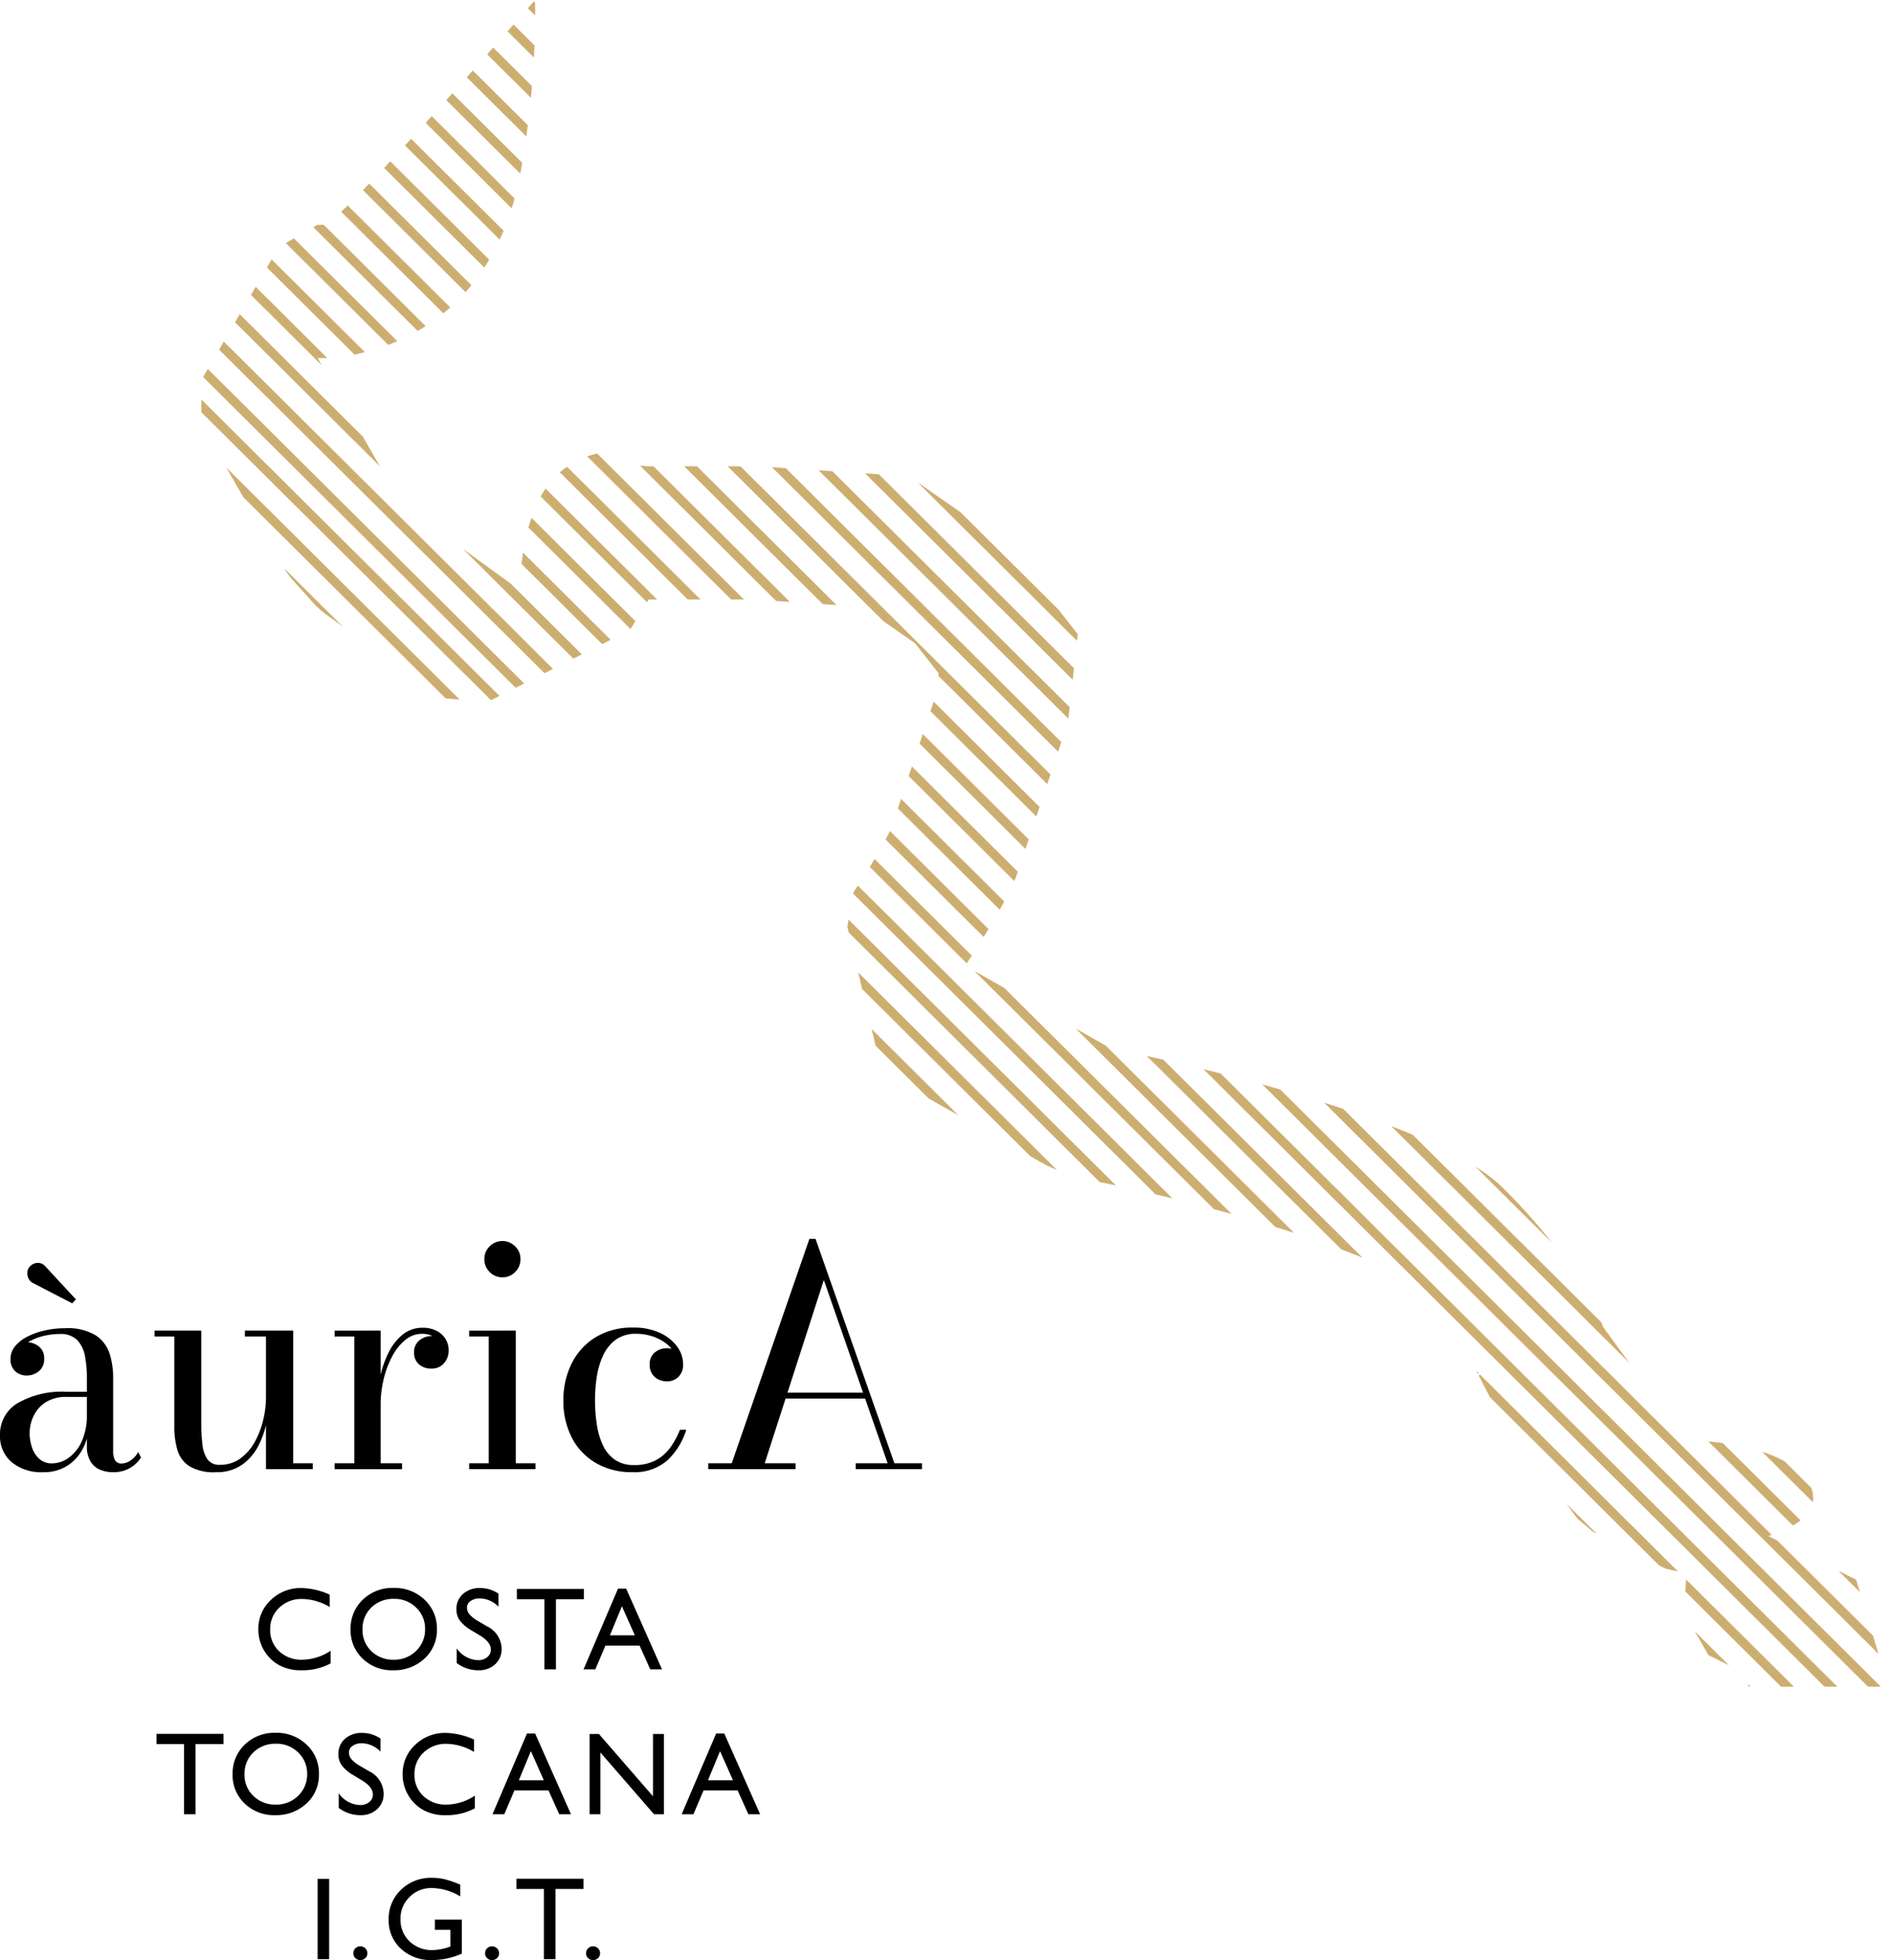 <?xml version="1.0" encoding="UTF-8"?>
<svg xmlns="http://www.w3.org/2000/svg" xmlns:xlink="http://www.w3.org/1999/xlink" width="209.173" height="216.459" viewBox="0 0 209.173 216.459">
  <defs>
    <clipPath id="clip-path">
      <path id="Tracciato_3831" data-name="Tracciato 3831" d="M249.238,667.206h-.749l-4.266,2.446-8.557,14.677-.013,4.893,9.3,16.167.606.836,2.744,3.051.767.69,13.087,9.507,5.146.414L283,711.968l2.088-3.38h11.63l12.007.8,5.791,4.028,2.605,3.328-.247,2.23c-1.2,3.561-4.188,12.484-5.035,15a58.944,58.944,0,0,1-3.846,6.509l-.259.385-.7,3.848,3.315,13.958L312.7,761.8l16.025,9.1.385.2,1.589.725.73.267,1.567.437.391.092c16.644,3.217,33.1,8.848,35.639,11.365,5.828,5.793,7.649,10.079,7.663,10.111l1.644-.613-1.54.784,1.375,2.666.4.64,9.115,12.492,1.752,1.49,7.992,4.05,2.337.535-.3,4.292,2.715,4.73,3.977,1.977.457,1.512h15.968l-.789-.921L418.5,816.828l-9.7-4.821.995-.331c.033-.01,3.237-1.1,3.877-3.135a3.126,3.126,0,0,0-.739-2.846c-3.178-4.21-12.942-4.263-13.042-4.263h-.22l-9.115-12.492c-.022-.066-2.323-6.674-11.056-15.354s-42.947-15.341-43.291-15.406l-.133-.05-16.025-9.1.259-.385c.044-.065,4.443-6.646,5.525-9.879,1.118-3.325,5.58-16.63,5.58-16.63l1.076-9.716-7.659-9.79-11-7.655-16.622-1.1H284.964a5.662,5.662,0,0,1-2.85-.834c-1.3-.683-2.416-1.279-5.854.773-5.3,3.159-5.368,12.837-5.368,12.934v.85l-13.087-9.508-9.3-16.168h.749c.76,0,18.642-.272,21.891-21.812a98.078,98.078,0,0,0,1.381-17.728s-21.617,24.773-23.289,24.826" transform="translate(-235.652 -642.38)" fill="none"></path>
    </clipPath>
  </defs>
  <g id="Raggruppa_5593" data-name="Raggruppa 5593" transform="translate(-1290.469 -1922.643)">
    <g id="Raggruppa_5443" data-name="Raggruppa 5443" transform="translate(1312.717 1922.643)">
      <g id="Raggruppa_5442" data-name="Raggruppa 5442" clip-path="url(#clip-path)">
        <line id="Linea_3860" data-name="Linea 3860" x1="453.732" y1="450.922" transform="translate(-59.111 -132.571)" fill="none" stroke="#cdae71" stroke-miterlimit="10" stroke-width="1"></line>
        <line id="Linea_3862" data-name="Linea 3862" x1="453.736" y1="450.916" transform="translate(-61.512 -130.185)" fill="none" stroke="#cdae71" stroke-miterlimit="10" stroke-width="1"></line>
        <line id="Linea_3864" data-name="Linea 3864" x1="453.74" y1="450.918" transform="translate(-63.916 -127.797)" fill="none" stroke="#cdae71" stroke-miterlimit="10" stroke-width="1"></line>
        <line id="Linea_3866" data-name="Linea 3866" x1="453.736" y1="450.913" transform="translate(-66.315 -125.408)" fill="none" stroke="#cdae71" stroke-miterlimit="10" stroke-width="1"></line>
        <line id="Linea_3868" data-name="Linea 3868" x1="453.736" y1="450.92" transform="translate(-68.715 -123.027)" fill="none" stroke="#cdae71" stroke-miterlimit="10" stroke-width="1"></line>
        <line id="Linea_3870" data-name="Linea 3870" x1="453.738" y1="450.915" transform="translate(-71.12 -120.637)" fill="none" stroke="#cdae71" stroke-miterlimit="10" stroke-width="1"></line>
        <line id="Linea_3872" data-name="Linea 3872" x1="453.74" y1="450.916" transform="translate(-73.519 -118.251)" fill="none" stroke="#cdae71" stroke-miterlimit="10" stroke-width="1"></line>
        <line id="Linea_3874" data-name="Linea 3874" x1="453.736" y1="450.92" transform="translate(-75.923 -115.866)" fill="none" stroke="#cdae71" stroke-miterlimit="10" stroke-width="1"></line>
        <line id="Linea_3876" data-name="Linea 3876" x1="453.738" y1="450.913" transform="translate(-78.324 -113.478)" fill="none" stroke="#cdae71" stroke-miterlimit="10" stroke-width="1"></line>
        <line id="Linea_3878" data-name="Linea 3878" x1="453.734" y1="450.923" transform="translate(-80.726 -111.092)" fill="none" stroke="#cdae71" stroke-miterlimit="10" stroke-width="1"></line>
        <line id="Linea_3880" data-name="Linea 3880" x1="453.741" y1="450.922" transform="translate(-83.13 -108.706)" fill="none" stroke="#cdae71" stroke-miterlimit="10" stroke-width="1"></line>
        <line id="Linea_3882" data-name="Linea 3882" x1="453.738" y1="450.92" transform="translate(-85.531 -106.317)" fill="none" stroke="#cdae71" stroke-miterlimit="10" stroke-width="1"></line>
        <line id="Linea_3884" data-name="Linea 3884" x1="453.734" y1="450.916" transform="translate(-87.926 -103.931)" fill="none" stroke="#cdae71" stroke-miterlimit="10" stroke-width="1"></line>
        <line id="Linea_3886" data-name="Linea 3886" x1="453.743" y1="450.92" transform="translate(-90.334 -101.544)" fill="none" stroke="#cdae71" stroke-miterlimit="10" stroke-width="1"></line>
        <line id="Linea_3888" data-name="Linea 3888" x1="453.738" y1="450.916" transform="translate(-92.732 -99.158)" fill="none" stroke="#cdae71" stroke-miterlimit="10" stroke-width="1"></line>
        <line id="Linea_3890" data-name="Linea 3890" x1="453.743" y1="450.92" transform="translate(-95.137 -96.771)" fill="none" stroke="#cdae71" stroke-miterlimit="10" stroke-width="1"></line>
        <line id="Linea_3892" data-name="Linea 3892" x1="453.736" y1="450.918" transform="translate(-97.537 -94.384)" fill="none" stroke="#cdae71" stroke-miterlimit="10" stroke-width="1"></line>
        <line id="Linea_3894" data-name="Linea 3894" x1="453.741" y1="450.923" transform="translate(-99.941 -91.997)" fill="none" stroke="#cdae71" stroke-miterlimit="10" stroke-width="1"></line>
        <line id="Linea_3896" data-name="Linea 3896" x1="453.734" y1="450.92" transform="translate(-102.339 -89.613)" fill="none" stroke="#cdae71" stroke-miterlimit="10" stroke-width="1"></line>
        <line id="Linea_3898" data-name="Linea 3898" x1="453.74" y1="450.918" transform="translate(-104.742 -87.225)" fill="none" stroke="#cdae71" stroke-miterlimit="10" stroke-width="1"></line>
        <line id="Linea_3900" data-name="Linea 3900" x1="453.738" y1="450.92" transform="translate(-107.141 -84.84)" fill="none" stroke="#cdae71" stroke-miterlimit="10" stroke-width="1"></line>
        <line id="Linea_3902" data-name="Linea 3902" x1="453.738" y1="450.915" transform="translate(-109.545 -82.45)" fill="none" stroke="#cdae71" stroke-miterlimit="10" stroke-width="1"></line>
        <line id="Linea_3904" data-name="Linea 3904" x1="453.74" y1="450.915" transform="translate(-111.948 -80.064)" fill="none" stroke="#cdae71" stroke-miterlimit="10" stroke-width="1"></line>
        <line id="Linea_3906" data-name="Linea 3906" x1="453.734" y1="450.915" transform="translate(-114.345 -77.677)" fill="none" stroke="#cdae71" stroke-miterlimit="10" stroke-width="1"></line>
        <line id="Linea_3908" data-name="Linea 3908" x1="453.74" y1="450.922" transform="translate(-116.753 -75.291)" fill="none" stroke="#cdae71" stroke-miterlimit="10" stroke-width="1"></line>
        <line id="Linea_3910" data-name="Linea 3910" x1="453.734" y1="450.918" transform="translate(-118.803 -73.248)" fill="none" stroke="#cdae71" stroke-miterlimit="10" stroke-width="1"></line>
        <line id="Linea_3912" data-name="Linea 3912" x1="453.74" y1="450.925" transform="translate(-121.209 -70.863)" fill="none" stroke="#cdae71" stroke-miterlimit="10" stroke-width="1"></line>
        <line id="Linea_3914" data-name="Linea 3914" x1="453.74" y1="450.916" transform="translate(-123.61 -68.473)" fill="none" stroke="#cdae71" stroke-miterlimit="10" stroke-width="1"></line>
        <line id="Linea_3916" data-name="Linea 3916" x1="453.74" y1="450.922" transform="translate(-126.012 -66.086)" fill="none" stroke="#cdae71" stroke-miterlimit="10" stroke-width="1"></line>
        <line id="Linea_3918" data-name="Linea 3918" x1="453.734" y1="450.915" transform="translate(-128.409 -63.698)" fill="none" stroke="#cdae71" stroke-miterlimit="10" stroke-width="1"></line>
        <line id="Linea_3920" data-name="Linea 3920" x1="453.74" y1="450.922" transform="translate(-130.817 -61.315)" fill="none" stroke="#cdae71" stroke-miterlimit="10" stroke-width="1"></line>
        <line id="Linea_3922" data-name="Linea 3922" x1="453.736" y1="450.923" transform="translate(-133.215 -58.93)" fill="none" stroke="#cdae71" stroke-miterlimit="10" stroke-width="1"></line>
        <line id="Linea_3924" data-name="Linea 3924" x1="453.734" y1="450.922" transform="translate(-135.618 -56.545)" fill="none" stroke="#cdae71" stroke-miterlimit="10" stroke-width="1"></line>
        <line id="Linea_3926" data-name="Linea 3926" x1="453.736" y1="450.918" transform="translate(-138.018 -54.153)" fill="none" stroke="#cdae71" stroke-miterlimit="10" stroke-width="1"></line>
        <line id="Linea_3928" data-name="Linea 3928" x1="453.738" y1="450.915" transform="translate(-140.418 -51.764)" fill="none" stroke="#cdae71" stroke-miterlimit="10" stroke-width="1"></line>
        <line id="Linea_3930" data-name="Linea 3930" x1="453.734" y1="450.918" transform="translate(-142.823 -49.38)" fill="none" stroke="#cdae71" stroke-miterlimit="10" stroke-width="1"></line>
        <line id="Linea_3932" data-name="Linea 3932" x1="453.734" y1="450.92" transform="translate(-145.219 -46.996)" fill="none" stroke="#cdae71" stroke-miterlimit="10" stroke-width="1"></line>
        <line id="Linea_3934" data-name="Linea 3934" x1="453.741" y1="450.918" transform="translate(-147.627 -44.607)" fill="none" stroke="#cdae71" stroke-miterlimit="10" stroke-width="1"></line>
        <line id="Linea_3936" data-name="Linea 3936" x1="453.734" y1="450.92" transform="translate(-150.024 -42.223)" fill="none" stroke="#cdae71" stroke-miterlimit="10" stroke-width="1"></line>
        <line id="Linea_3938" data-name="Linea 3938" x1="453.743" y1="450.925" transform="translate(-152.43 -39.837)" fill="none" stroke="#cdae71" stroke-miterlimit="10" stroke-width="1"></line>
        <line id="Linea_3940" data-name="Linea 3940" x1="453.732" y1="450.922" transform="translate(-154.827 -37.45)" fill="none" stroke="#cdae71" stroke-miterlimit="10" stroke-width="1"></line>
        <line id="Linea_3942" data-name="Linea 3942" x1="453.74" y1="450.923" transform="translate(-157.233 -35.062)" fill="none" stroke="#cdae71" stroke-miterlimit="10" stroke-width="1"></line>
        <line id="Linea_3944" data-name="Linea 3944" x1="453.738" y1="450.915" transform="translate(-159.632 -32.673)" fill="none" stroke="#cdae71" stroke-miterlimit="10" stroke-width="1"></line>
        <line id="Linea_3946" data-name="Linea 3946" x1="453.738" y1="450.922" transform="translate(-162.033 -30.292)" fill="none" stroke="#cdae71" stroke-miterlimit="10" stroke-width="1"></line>
        <line id="Linea_3948" data-name="Linea 3948" x1="453.741" y1="450.922" transform="translate(-164.437 -27.903)" fill="none" stroke="#cdae71" stroke-miterlimit="10" stroke-width="1"></line>
        <line id="Linea_3950" data-name="Linea 3950" x1="453.74" y1="450.922" transform="translate(-166.84 -25.512)" fill="none" stroke="#cdae71" stroke-miterlimit="10" stroke-width="1"></line>
        <line id="Linea_3952" data-name="Linea 3952" x1="453.74" y1="450.92" transform="translate(-169.24 -23.128)" fill="none" stroke="#cdae71" stroke-miterlimit="10" stroke-width="1"></line>
        <line id="Linea_3954" data-name="Linea 3954" x1="453.74" y1="450.922" transform="translate(-171.642 -20.742)" fill="none" stroke="#cdae71" stroke-miterlimit="10" stroke-width="1"></line>
        <line id="Linea_3956" data-name="Linea 3956" x1="453.738" y1="450.926" transform="translate(-174.042 -18.358)" fill="none" stroke="#cdae71" stroke-miterlimit="10" stroke-width="1"></line>
        <line id="Linea_3958" data-name="Linea 3958" x1="453.738" y1="450.918" transform="translate(-176.447 -15.968)" fill="none" stroke="#cdae71" stroke-miterlimit="10" stroke-width="1"></line>
      </g>
    </g>
    <g id="Raggruppa_5592" data-name="Raggruppa 5592">
      <path id="Tracciato_3844" data-name="Tracciato 3844" d="M-14-2.057v1.4A6.627,6.627,0,0,1-17.226.1a4.969,4.969,0,0,1-2.52-.6,4.394,4.394,0,0,1-1.638-1.644,4.465,4.465,0,0,1-.6-2.266,4.327,4.327,0,0,1,1.381-3.256A4.738,4.738,0,0,1-17.2-8.982a7.989,7.989,0,0,1,3.1.73v1.365a6.11,6.11,0,0,0-3.041-.889,3.515,3.515,0,0,0-2.53.962,3.194,3.194,0,0,0-1.006,2.409,3.163,3.163,0,0,0,.99,2.4,3.531,3.531,0,0,0,2.533.939A5.744,5.744,0,0,0-14-2.057Zm6.956-6.938a4.773,4.773,0,0,1,3.425,1.3A4.315,4.315,0,0,1-2.252-4.431,4.246,4.246,0,0,1-3.633-1.184,4.91,4.91,0,0,1-7.115.1a4.629,4.629,0,0,1-3.342-1.285,4.284,4.284,0,0,1-1.336-3.221,4.38,4.38,0,0,1,1.346-3.288A4.7,4.7,0,0,1-7.045-8.995Zm.051,1.206a3.446,3.446,0,0,0-2.5.952,3.242,3.242,0,0,0-.981,2.431A3.183,3.183,0,0,0-9.5-2.019a3.4,3.4,0,0,0,2.463.952,3.4,3.4,0,0,0,2.479-.971A3.245,3.245,0,0,0-3.56-4.456a3.169,3.169,0,0,0-.993-2.371A3.375,3.375,0,0,0-6.994-7.789ZM2.539-3.72,1.574-4.3A4.363,4.363,0,0,1,.282-5.392,2.067,2.067,0,0,1-.1-6.627a2.181,2.181,0,0,1,.727-1.7,2.716,2.716,0,0,1,1.888-.654,3.579,3.579,0,0,1,2.038.622v1.441a2.94,2.94,0,0,0-2.063-.92,1.7,1.7,0,0,0-1.022.289.877.877,0,0,0-.4.74,1.147,1.147,0,0,0,.292.749,3.608,3.608,0,0,0,.946.73l.971.571A2.831,2.831,0,0,1,4.9-2.3,2.262,2.262,0,0,1,4.186-.565,2.612,2.612,0,0,1,2.33.1,3.905,3.905,0,0,1-.063-.7V-2.317a2.989,2.989,0,0,0,2.38,1.3,1.492,1.492,0,0,0,.993-.333,1.046,1.046,0,0,0,.4-.835Q3.707-3,2.539-3.72ZM6.582-8.88h7.408v1.13H10.9V0H9.622V-7.75H6.582Zm11.177-.038h.9L22.621,0h-1.3L20.139-2.628H16.369L15.251,0h-1.3Zm1.86,5.161L18.19-6.97,16.864-3.758ZM-33.24,7.12h7.408V8.25h-3.091V16H-30.2V8.25H-33.24Zm13.158-.114a4.773,4.773,0,0,1,3.425,1.3,4.315,4.315,0,0,1,1.368,3.263,4.246,4.246,0,0,1-1.381,3.247A4.91,4.91,0,0,1-20.152,16.1a4.629,4.629,0,0,1-3.342-1.285,4.284,4.284,0,0,1-1.336-3.221,4.38,4.38,0,0,1,1.346-3.288A4.7,4.7,0,0,1-20.082,7.005Zm.051,1.206a3.446,3.446,0,0,0-2.5.952,3.242,3.242,0,0,0-.981,2.431,3.183,3.183,0,0,0,.984,2.387,3.4,3.4,0,0,0,2.463.952,3.4,3.4,0,0,0,2.479-.971,3.245,3.245,0,0,0,.993-2.418,3.169,3.169,0,0,0-.993-2.371A3.375,3.375,0,0,0-20.031,8.211ZM-10.5,12.28l-.965-.584a4.363,4.363,0,0,1-1.292-1.089,2.067,2.067,0,0,1-.384-1.235,2.181,2.181,0,0,1,.727-1.7,2.716,2.716,0,0,1,1.888-.654,3.579,3.579,0,0,1,2.038.622V9.081a2.94,2.94,0,0,0-2.063-.92,1.7,1.7,0,0,0-1.022.289.877.877,0,0,0-.4.74,1.147,1.147,0,0,0,.292.749,3.608,3.608,0,0,0,.946.73l.971.571A2.831,2.831,0,0,1-8.137,13.7a2.262,2.262,0,0,1-.714,1.733,2.612,2.612,0,0,1-1.857.667A3.905,3.905,0,0,1-13.1,15.3V13.683a2.989,2.989,0,0,0,2.38,1.3,1.492,1.492,0,0,0,.993-.333,1.046,1.046,0,0,0,.4-.835Q-9.33,13-10.5,12.28Zm12.44,1.663v1.4a6.627,6.627,0,0,1-3.225.762,4.969,4.969,0,0,1-2.52-.6A4.394,4.394,0,0,1-5.44,13.861a4.465,4.465,0,0,1-.6-2.266A4.327,4.327,0,0,1-4.662,8.338a4.738,4.738,0,0,1,3.406-1.32,7.989,7.989,0,0,1,3.1.73V9.113a6.11,6.11,0,0,0-3.041-.889,3.515,3.515,0,0,0-2.53.962,3.194,3.194,0,0,0-1.006,2.409,3.163,3.163,0,0,0,.99,2.4,3.531,3.531,0,0,0,2.533.939A5.744,5.744,0,0,0,1.942,13.943ZM7.7,7.082h.9L12.561,16h-1.3l-1.181-2.628H6.309L5.191,16H3.89Zm1.86,5.161L8.13,9.03,6.8,12.242Zm12.066-5.11H22.83V16H21.739L15.81,9.176V16H14.617V7.132h1.028l5.979,6.881ZM28.6,7.082h.9L33.462,16h-1.3L30.98,13.372H27.209L26.092,16h-1.3Zm1.86,5.161L29.031,9.03,27.7,12.242Zm-45.894,10.89h1.27V32h-1.27Zm4.715,7.452a.763.763,0,0,1,.552.222.732.732,0,0,1,.229.546.709.709,0,0,1-.225.533.772.772,0,0,1-.555.216.753.753,0,0,1-.546-.216.714.714,0,0,1-.222-.533.742.742,0,0,1,.222-.546A.742.742,0,0,1-10.72,30.584Zm8.245-2.952H.5v3.758a8.111,8.111,0,0,1-3.25.711,4.823,4.823,0,0,1-3.52-1.285,4.255,4.255,0,0,1-1.317-3.171A4.411,4.411,0,0,1-6.22,24.338,4.724,4.724,0,0,1-2.8,23.018a6.062,6.062,0,0,1,1.422.162,11.648,11.648,0,0,1,1.7.594v1.295a6.238,6.238,0,0,0-3.148-.92,3.341,3.341,0,0,0-2.45.99,3.294,3.294,0,0,0-1,2.431,3.274,3.274,0,0,0,1,2.469A3.547,3.547,0,0,0-2.71,31a5.98,5.98,0,0,0,1.822-.349l.121-.038V28.763H-2.475Zm6.309,2.952a.763.763,0,0,1,.552.222.732.732,0,0,1,.229.546.709.709,0,0,1-.225.533.772.772,0,0,1-.555.216.753.753,0,0,1-.546-.216.714.714,0,0,1-.222-.533.759.759,0,0,1,.768-.768Zm2.7-7.465h7.408v1.13H10.847V32H9.571V24.25H6.53Zm8.46,7.465a.763.763,0,0,1,.552.222.732.732,0,0,1,.229.546.709.709,0,0,1-.225.533.772.772,0,0,1-.555.216.753.753,0,0,1-.546-.216.714.714,0,0,1-.222-.533.759.759,0,0,1,.768-.768Z" transform="translate(1341 2107)"></path>
      <g id="Raggruppa_5447" data-name="Raggruppa 5447" transform="translate(1290.469 2059.461)">
        <g id="Raggruppa_5448" data-name="Raggruppa 5448" transform="translate(0 0)">
          <path id="Tracciato_3832" data-name="Tracciato 3832" d="M4.74,28.426A5.116,5.116,0,0,1,1.289,27.32a3.75,3.75,0,0,1-1.289-3,3.99,3.99,0,0,1,1.913-3.5,9.825,9.825,0,0,1,5.455-1.272h3.776v.566H7.368a4.106,4.106,0,0,0-2.362.615,3.7,3.7,0,0,0-1.314,1.53,4.392,4.392,0,0,0-.416,1.829,4.962,4.962,0,0,0,.258,1.6,2.944,2.944,0,0,0,.807,1.264,2.045,2.045,0,0,0,1.43.5,3.138,3.138,0,0,0,1.8-.607,4.456,4.456,0,0,0,1.455-1.813A7.011,7.011,0,0,0,9.6,22.006h.382a8.586,8.586,0,0,1-.607,3.343A5.085,5.085,0,0,1,7.6,27.611a4.866,4.866,0,0,1-2.861.815m7.751,0a3.688,3.688,0,0,1-1.439-.275A2.244,2.244,0,0,1,10,27.237a3.23,3.23,0,0,1-.4-1.722V17.964a12.816,12.816,0,0,0-.2-2.3,3.525,3.525,0,0,0-.84-1.8,2.548,2.548,0,0,0-1.971-.7,7.75,7.75,0,0,0-1.555.166,6.2,6.2,0,0,0-1.5.508,3.411,3.411,0,0,0-1.122.856,1.83,1.83,0,0,0-.433,1.214H1.2a1.691,1.691,0,0,1,.557-1.339,1.812,1.812,0,0,1,1.222-.491,2.08,2.08,0,0,1,1.306.458,1.553,1.553,0,0,1,.591,1.305A1.681,1.681,0,0,1,4.266,17.3a2.132,2.132,0,0,1-1.289.449,1.872,1.872,0,0,1-1.289-.465,1.731,1.731,0,0,1-.524-1.364,2.17,2.17,0,0,1,.507-1.406,4.2,4.2,0,0,1,1.364-1.064,8.087,8.087,0,0,1,1.93-.682,10.034,10.034,0,0,1,2.2-.241,6.01,6.01,0,0,1,3.435.8,3.827,3.827,0,0,1,1.522,2.046,8.814,8.814,0,0,1,.382,2.595v8.183a2.066,2.066,0,0,0,.191.931.812.812,0,0,0,.807.382,1.739,1.739,0,0,0,.956-.357,2.437,2.437,0,0,0,.807-.906l.316.6A3.5,3.5,0,0,1,14.37,27.96a3.611,3.611,0,0,1-1.879.465M7.983,9.781,3.609,7.519A1.111,1.111,0,0,1,3.185,7.1a1.26,1.26,0,0,1-.166-.607,1.139,1.139,0,0,1,.141-.6,1.208,1.208,0,0,1,1.173-.574,1.094,1.094,0,0,1,.69.391l3.36,3.626Z" transform="translate(0 -2.662)"></path>
          <path id="Tracciato_3833" data-name="Tracciato 3833" d="M41.045,35.96a5.3,5.3,0,0,1-2.919-.657A3.191,3.191,0,0,1,36.8,33.515a8.939,8.939,0,0,1-.341-2.578V20.974H34.276v-.649h5.156V30.454a19.77,19.77,0,0,0,.133,2.453,3.505,3.505,0,0,0,.565,1.646,1.559,1.559,0,0,0,1.347.591,3.749,3.749,0,0,0,2.32-.732,5.686,5.686,0,0,0,1.589-1.871,9.527,9.527,0,0,0,.906-2.412,10.552,10.552,0,0,0,.291-2.337l.383-.083a14.038,14.038,0,0,1-.258,2.5,10.316,10.316,0,0,1-.906,2.719A5.921,5.921,0,0,1,44,35.1a4.828,4.828,0,0,1-2.952.857m5.538-.333V20.974H44.255v-.649h5.339V34.978h2.162v.648Z" transform="translate(-17.195 -10.196)"></path>
          <path id="Tracciato_3834" data-name="Tracciato 3834" d="M79.282,20.007V34.66h2.362v.649H74.193V34.66h2.179v-14H74.193v-.649ZM78.9,28.174a14.7,14.7,0,0,1,.307-2.961,11.1,11.1,0,0,1,.932-2.744A6.007,6.007,0,0,1,81.7,20.456a3.41,3.41,0,0,1,2.22-.765,3.259,3.259,0,0,1,1.564.349,2.46,2.46,0,0,1,.981.915,2.354,2.354,0,0,1,.332,1.214,2.112,2.112,0,0,1-.515,1.439,1.74,1.74,0,0,1-1.38.591,1.974,1.974,0,0,1-1.406-.49,1.627,1.627,0,0,1-.524-1.239,1.65,1.65,0,0,1,.607-1.4,2.156,2.156,0,0,1,2.262-.258,1.767,1.767,0,0,1,.673.557,1.339,1.339,0,0,1,.25.8h-.649a1.531,1.531,0,0,0-.307-.931,2.056,2.056,0,0,0-.823-.648,2.714,2.714,0,0,0-1.131-.233,2.873,2.873,0,0,0-1.838.673,5.832,5.832,0,0,0-1.455,1.813,10.366,10.366,0,0,0-.948,2.528,11.993,11.993,0,0,0-.332,2.8Z" transform="translate(-37.22 -9.878)"></path>
          <path id="Tracciato_3835" data-name="Tracciato 3835" d="M109.186,10.363V25.016h2.179v.648H104.03v-.648h2.162v-14H104.03v-.649Zm-1.481-5.888a1.911,1.911,0,0,1-1.414-.591,1.952,1.952,0,0,1-.582-1.422,1.933,1.933,0,0,1,.582-1.405,1.977,1.977,0,0,1,2.819,0,1.92,1.92,0,0,1,.591,1.405,1.952,1.952,0,0,1-.582,1.422,1.911,1.911,0,0,1-1.414.591" transform="translate(-52.189 -0.234)"></path>
          <path id="Tracciato_3836" data-name="Tracciato 3836" d="M132.507,35.625a7.848,7.848,0,0,1-3.892-.956,6.884,6.884,0,0,1-2.7-2.744,8.717,8.717,0,0,1-.99-4.283,8.9,8.9,0,0,1,.89-3.975,7.11,7.11,0,0,1,2.611-2.911,7.72,7.72,0,0,1,4.233-1.1,6.8,6.8,0,0,1,2.927.582,4.805,4.805,0,0,1,1.9,1.505,3.287,3.287,0,0,1,.665,1.954,1.854,1.854,0,0,1-.515,1.4,1.771,1.771,0,0,1-1.281.5,2.223,2.223,0,0,1-.857-.183,1.707,1.707,0,0,1-.74-.6,1.805,1.805,0,0,1-.3-1.081,1.626,1.626,0,0,1,.566-1.331,2.027,2.027,0,0,1,1.331-.465,1.842,1.842,0,0,1,1.239.449,1.635,1.635,0,0,1,.524,1.314h-.632a2.565,2.565,0,0,0-.391-1.389,3.546,3.546,0,0,0-1.048-1.064,5.216,5.216,0,0,0-1.455-.674,5.687,5.687,0,0,0-1.6-.233,3.716,3.716,0,0,0-2.329.69,4.551,4.551,0,0,0-1.389,1.788,8.858,8.858,0,0,0-.673,2.37,17.15,17.15,0,0,0-.183,2.453,17.933,17.933,0,0,0,.2,2.727,8.192,8.192,0,0,0,.682,2.3,3.975,3.975,0,0,0,1.323,1.588,3.636,3.636,0,0,0,2.12.582,5.021,5.021,0,0,0,2.329-.5,4.689,4.689,0,0,0,1.622-1.38,8.753,8.753,0,0,0,1.106-2.013h.7a7.806,7.806,0,0,1-2.054,3.343,5.494,5.494,0,0,1-3.933,1.331" transform="translate(-62.67 -9.862)"></path>
          <path id="Tracciato_3837" data-name="Tracciato 3837" d="M168.9,0l8.715,24.782h3.044v.648h-7.318v-.648h3.526L169.816,4.541,163.28,24.782h3.41v.648h-9.646v-.648h2.594L168.22,0Zm-5.172,16.981h10.777v.649H163.729Z" transform="translate(-78.783 0)"></path>
        </g>
      </g>
    </g>
  </g>
</svg>

